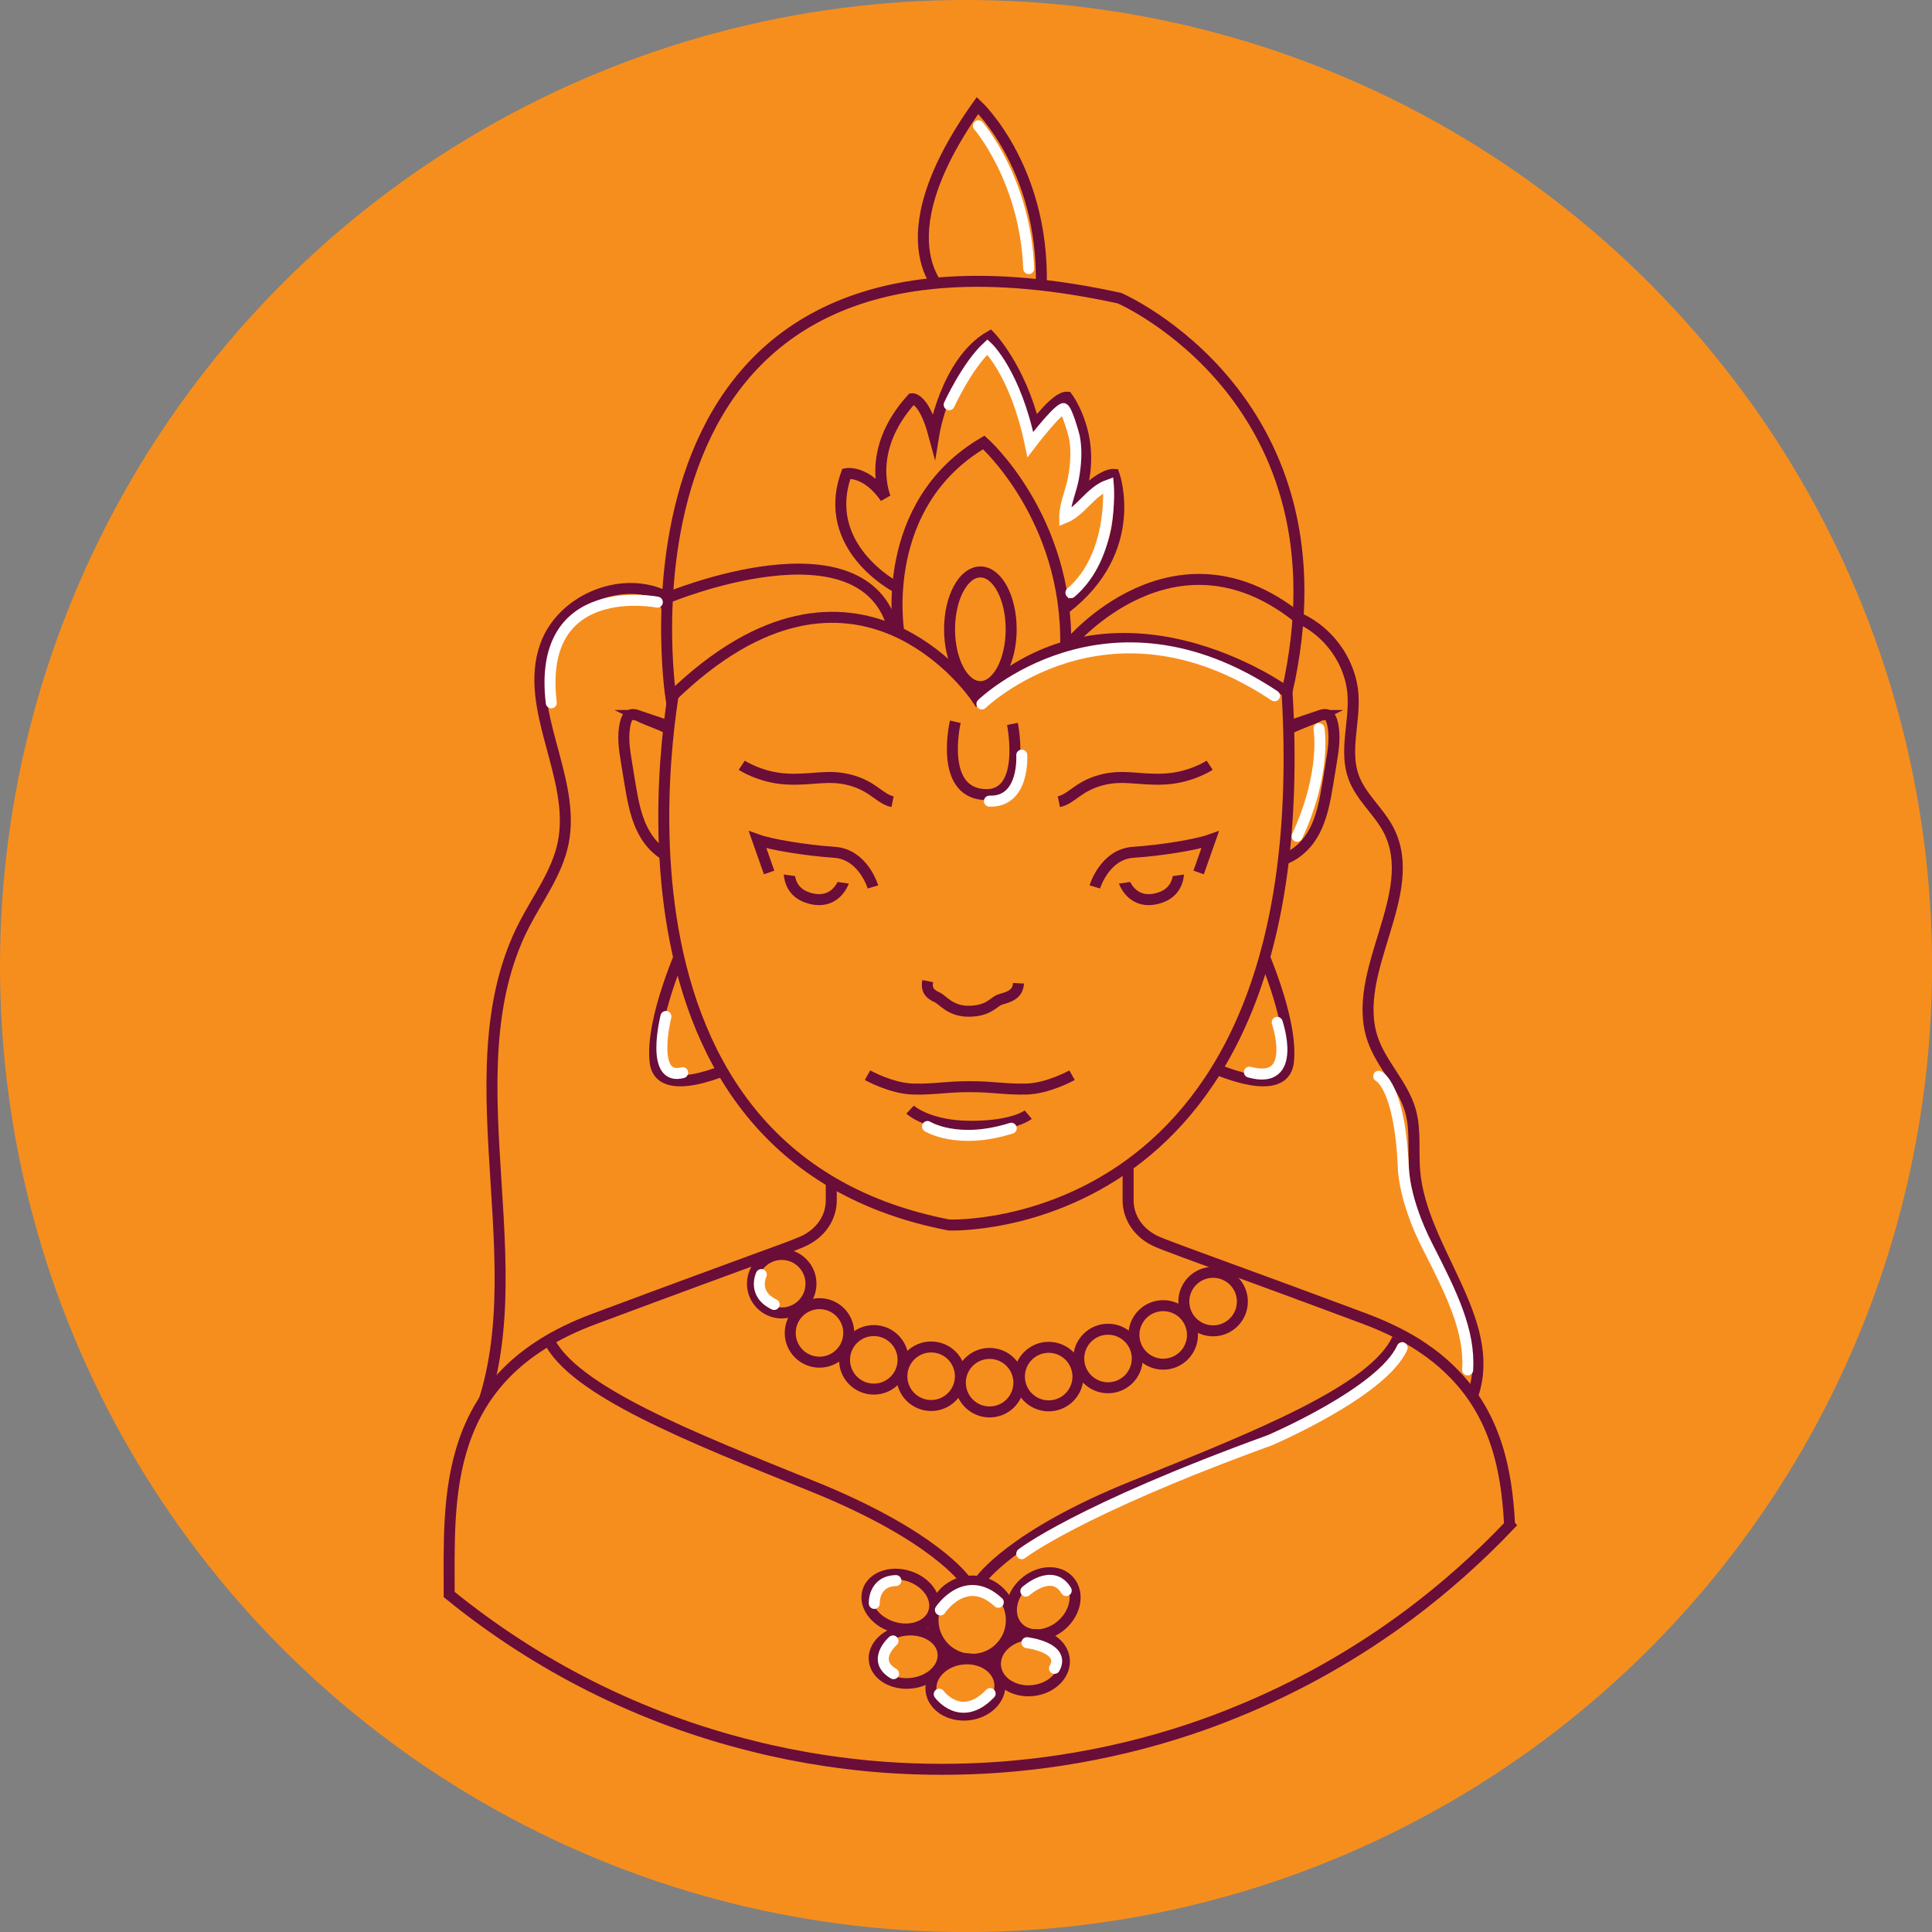 <?xml version="1.0" encoding="UTF-8"?><svg id="Layer_2" xmlns="http://www.w3.org/2000/svg" viewBox="0 0 288.47 288.47"><rect x="0" y="0" width="288.47" height="288.47" fill="#808080" stroke="none"/><defs><style>.cls-1,.cls-2,.cls-3,.cls-4{stroke-miterlimit:10;}.cls-1,.cls-2,.cls-4{stroke:#6a0d38;}.cls-1,.cls-3{fill:none;}.cls-1,.cls-3,.cls-4{stroke-width:1.64px;}.cls-5,.cls-2,.cls-4{fill:#f68e1e;}.cls-2{stroke-width:1.59px;}.cls-3{stroke:#fff;stroke-linecap:round;}</style></defs><g id="Layer_1-2"><g><circle class="cls-5" cx="144.24" cy="144.24" r="144.24"/><g><path class="cls-4" d="m192.62,91.79c5.15,1.63,9.05,6.61,9.4,11.99.27,4.11-1.32,8.39.09,12.25,1.09,2.98,3.76,5.09,5.22,7.9,4.91,9.52-5.86,21.17-2.35,31.29,1.32,3.79,4.51,6.75,5.61,10.61.83,2.91.38,6.02.64,9.04.99,11.68,12.4,22.2,8.72,33.34l-54.18-23.44-3.26-19.11,30.13-73.88Z"/><path class="cls-4" d="m69.7,215.3l56.67-30.75,1.17-13.75-28.65-81.98c-6.53-2.83-15.08.9-17.46,7.61-3.33,9.42,4.65,19.65,2.66,29.44-.9,4.42-3.73,8.15-5.8,12.15-11.93,23.09,3.55,54.29-8.58,77.28"/><path class="cls-4" d="m225.41,227.73c-4.58,4.82-9.56,9.26-14.91,13.27-7.9,5.9-16.59,10.84-25.87,14.61-2.3.95-4.65,1.82-7.03,2.61-6.17,2.06-12.58,3.6-19.17,4.61-5.8.89-11.73,1.35-17.78,1.35s-11.73-.44-17.4-1.29c-3.69-.56-7.33-1.28-10.89-2.18-16.85-4.17-32.24-12.01-45.29-22.63,0-14.56-1.25-32.58,21.52-41.1,13.09-4.89,20.41-7.55,24.8-9.17,3.27-1.19,4.96-1.8,6.23-2.34,3-1.25,4.5-3.75,4.5-6.25v-21.77l13.54,6.73,8.62,4.28,7.91-3.93,14.25-7.07v21.77c0,2.49,1.5,5,4.5,6.25.53.23,1.11.45,1.85.72h0c2.31.89,6.08,2.24,13.77,5.07,1.4.51,2.91,1.07,4.58,1.68.62.24,1.26.48,1.94.72,2.07.78,4.35,1.62,6.86,2.55.11.05.21.09.33.12.53.2,1.05.41,1.61.6.03.01.07.03.11.05,2.45.92,4.62,1.95,6.55,3.06.63.36,1.23.74,1.8,1.13,1.52,1.01,2.87,2.09,4.05,3.24,6.91,6.56,8.6,15,9.01,23.3Z"/><path class="cls-4" d="m197.09,106.83c.38-.13.83-.23,1.19-.04.34.19.5.59.61.97.55,2,.21,4.13-.13,6.18-.16.96-.32,1.92-.47,2.88-.45,2.71-.92,5.5-2.34,7.85-1.41,2.36-4.01,4.21-6.74,3.93.08-5.23-.47-10.91.25-16.08.49-3.58,4.64-4.19,7.64-5.69Z"/><path class="cls-4" d="m95.23,106.83c-.38-.13-.83-.23-1.19-.04-.34.19-.5.59-.61.97-.55,2-.21,4.13.13,6.18.16.96.32,1.92.47,2.88.45,2.71.92,5.5,2.34,7.85,1.41,2.36,4.01,4.21,6.74,3.93-.08-5.23.47-10.91-.25-16.08-.49-3.58-4.64-4.19-7.64-5.69Z"/><path class="cls-4" d="m188.01,141.03s5.07,11.01,4.37,17.48c-.7,6.47-13.28,0-13.28,0"/><path class="cls-4" d="m102.18,141.03s-5.07,11.01-4.37,17.48c.7,6.47,13.28,0,13.28,0"/><path class="cls-4" d="m141.3,44.06s-10.25-7.34,4.66-28.31c0,0,10.6,9.9,9.44,28.66"/><path class="cls-4" d="m101.29,99.49s-16.33,72.48,40.42,83.42c0,0,55.35,2.21,50.46-79.58,0,0-48.58-53.83-90.87-3.84Z"/><path class="cls-4" d="m100.17,104.15s-11.88-76.85,66.99-59.63c0,0,34.97,15.13,25,58.81,0,0-25.5-18.64-46.28.99,0,0-1.4-2.12-4.02-4.59-2.08-1.95-4.92-4.12-8.43-5.64-7.96-3.42-19.39-3.47-33.25,10.05Z"/><ellipse class="cls-1" cx="146.38" cy="93.96" rx="4.6" ry="8.56"/><path class="cls-1" d="m134.19,94.25s-3.15-18.87,12.7-28.19c0,0,12.58,11.18,12.23,30.41"/><path class="cls-1" d="m99.7,89.24s29.46-12.29,33.72,4.86"/><path class="cls-1" d="m159.7,96.11s15.5-18.64,34.02-3.96"/><path class="cls-1" d="m133.72,87.61s-11.3-5.94-7.34-16.89c0,0,2.91-.58,5.83,3.61,0,0-3.15-6.99,3.96-14.8,0,0,1.75-.23,3.26,5.36,0,0,1.75-10.83,8.39-14.68,0,0,4.43,4.54,6.64,13.4,0,0,3.26-4.43,4.89-4.31,0,0,4.78,6.29,1.75,14.91,0,0,3.38-3.5,5.24-3.38,0,0,4.08,11.3-7.34,20.04"/><path class="cls-4" d="m142.64,107.77s-2.44,10.31,4.17,10.86,4.36-10.54,4.36-10.54"/><path class="cls-4" d="m119.36,126.74c-1.47.44-2.98,5.81,1.16,7.26,3.91,1.36,5.68-1.85,5.75-3.73.06-1.77-.36-2.75-.36-2.75"/><path class="cls-4" d="m174.45,126.74c1.47.44,2.98,5.81-1.16,7.26-3.91,1.36-5.68-1.85-5.75-3.73-.06-1.77.36-2.75.36-2.75"/><path class="cls-4" d="m130.34,132.43s-1.44-4.88-5.74-5.17c-4.31-.29-9.47-1.15-11.48-1.87l1.72,4.88"/><path class="cls-4" d="m163.47,132.43s1.44-4.88,5.74-5.17c4.31-.29,9.47-1.15,11.48-1.87l-1.72,4.88"/><path class="cls-4" d="m133.27,119.7c-1.88-.38-2.82-2.25-6.19-3.19-3.38-.94-5.63,0-9.57-.19-3.94-.19-6.76-2.06-6.76-2.06"/><path class="cls-4" d="m158.1,119.7c1.88-.38,2.82-2.25,6.19-3.19,3.38-.94,5.63,0,9.57-.19,3.94-.19,6.76-2.06,6.76-2.06"/><path class="cls-4" d="m138.52,146.49c-.31,1.56.63,2.06,1.44,2.44s1.94,2.06,4.63,2.06c3.11,0,3.77-1.45,4.75-1.75,1.11-.34,2.64-.65,2.73-2.43"/><path class="cls-4" d="m160.07,160.54s-3.57,2-6.85,2.07c-3.28.07-4.78-.36-8.42-.36s-5.14.43-8.42.36c-3.28-.07-6.85-2.07-6.85-2.07"/><path class="cls-4" d="m135.89,165.68s2.63,2.49,9.1,2.49,8.54-1.74,8.54-1.74"/><g><circle class="cls-4" cx="116.72" cy="191.67" r="4.37"/><circle class="cls-4" cx="122.36" cy="199.02" r="4.37"/><circle class="cls-4" cx="130.47" cy="203.04" r="4.37"/><circle class="cls-4" cx="139.03" cy="205.49" r="4.37"/><circle class="cls-4" cx="147.76" cy="206.45" r="4.37"/><circle class="cls-4" cx="156.58" cy="205.54" r="4.37"/><circle class="cls-4" cx="165.44" cy="202.84" r="4.37"/><circle class="cls-4" cx="173.68" cy="199.32" r="4.37"/><circle class="cls-4" cx="181.13" cy="194.34" r="4.37"/></g><g><circle class="cls-4" cx="145.16" cy="241.91" r="5.85"/><ellipse class="cls-4" cx="155.76" cy="239.47" rx="5.16" ry="4.19" transform="translate(-119.63 163.56) rotate(-41.55)"/><ellipse class="cls-4" cx="153.78" cy="248.26" rx="5.16" ry="4.19" transform="translate(-25.39 17.65) rotate(-6.07)"/><ellipse class="cls-4" cx="144.15" cy="251.88" rx="5.16" ry="4.19" transform="translate(-25.83 16.66) rotate(-6.07)"/><ellipse class="cls-2" cx="135.65" cy="247.38" rx="5.16" ry="3.97" transform="translate(-25.4 15.73) rotate(-6.07)"/><ellipse class="cls-2" cx="134.48" cy="239.13" rx="3.97" ry="5.16" transform="translate(-134.08 295.18) rotate(-72.44)"/></g><path class="cls-1" d="m146.42,235.92s4.54-6.64,22.72-13.98,36-14.33,39.5-22.02"/><path class="cls-1" d="m144.09,235.92s-4.54-6.64-22.72-13.98c-18.17-7.34-36-14.33-39.5-22.02"/><path class="cls-3" d="m146.09,18.78s6.99,8.04,7.51,21.32"/><path class="cls-3" d="m141.72,60.43s2.68-5.83,5.71-8.62c0,0,4.19,3.84,6.41,14.56,0,0,3.73-4.89,4.89-5.36.49-.19,1.64,3.99,1.69,4.24.39,2.04.22,4.12-.14,6.15-.34,1.87-1.34,4.04-1.31,5.91,2.48-1.01,3.84-3.94,6.52-4.89,0,0,.93,10.49-5.59,16.08"/><path class="cls-3" d="m196.94,108.78s1.17,6.52-3.26,16.08"/><path class="cls-3" d="m146.61,105.11s18.52-18,43.69-1.22"/><path class="cls-3" d="m152.56,112.75s.47,7.05-4.83,6.87"/><path class="cls-3" d="m138.49,168.2s4.46,2.8,12.5.26"/><path class="cls-3" d="m205.86,160.69s3.15,1.4,3.67,13.63c0,0,0,4.72,3.67,11.88,3.67,7.17,6.29,12.58,5.94,18.35"/><path class="cls-3" d="m153.17,237.58s3.93-3.58,6.03-.09"/><path class="cls-3" d="m153.34,245.27s5.85.7,4.11,3.84"/><path class="cls-3" d="m140.24,252.96s3.23,4.46,7.6-.09"/><path class="cls-3" d="m133.33,245.01s-3.32,2.88.09,4.89"/><path class="cls-3" d="m130.54,239.41s-.17-3.32,3.23-3.41"/><path class="cls-3" d="m140.41,240.38s3.76-5.68,8.65-1.14"/><path class="cls-3" d="m152.56,231.99s8.21-6.47,37.05-16.95c0,0,16.78-7.17,19.75-13.81"/><path class="cls-3" d="m113.67,190.31s-1.4,2.88,1.92,4.46"/><path class="cls-3" d="m98.15,89.91s-18.06-3.61-15.84,15.03"/><path class="cls-3" d="m99.43,151.77s-2.45,9.73,2.5,8.39"/><path class="cls-3" d="m190.7,152.65s3.23,9.48-4.15,7.43"/></g></g></g></svg>
